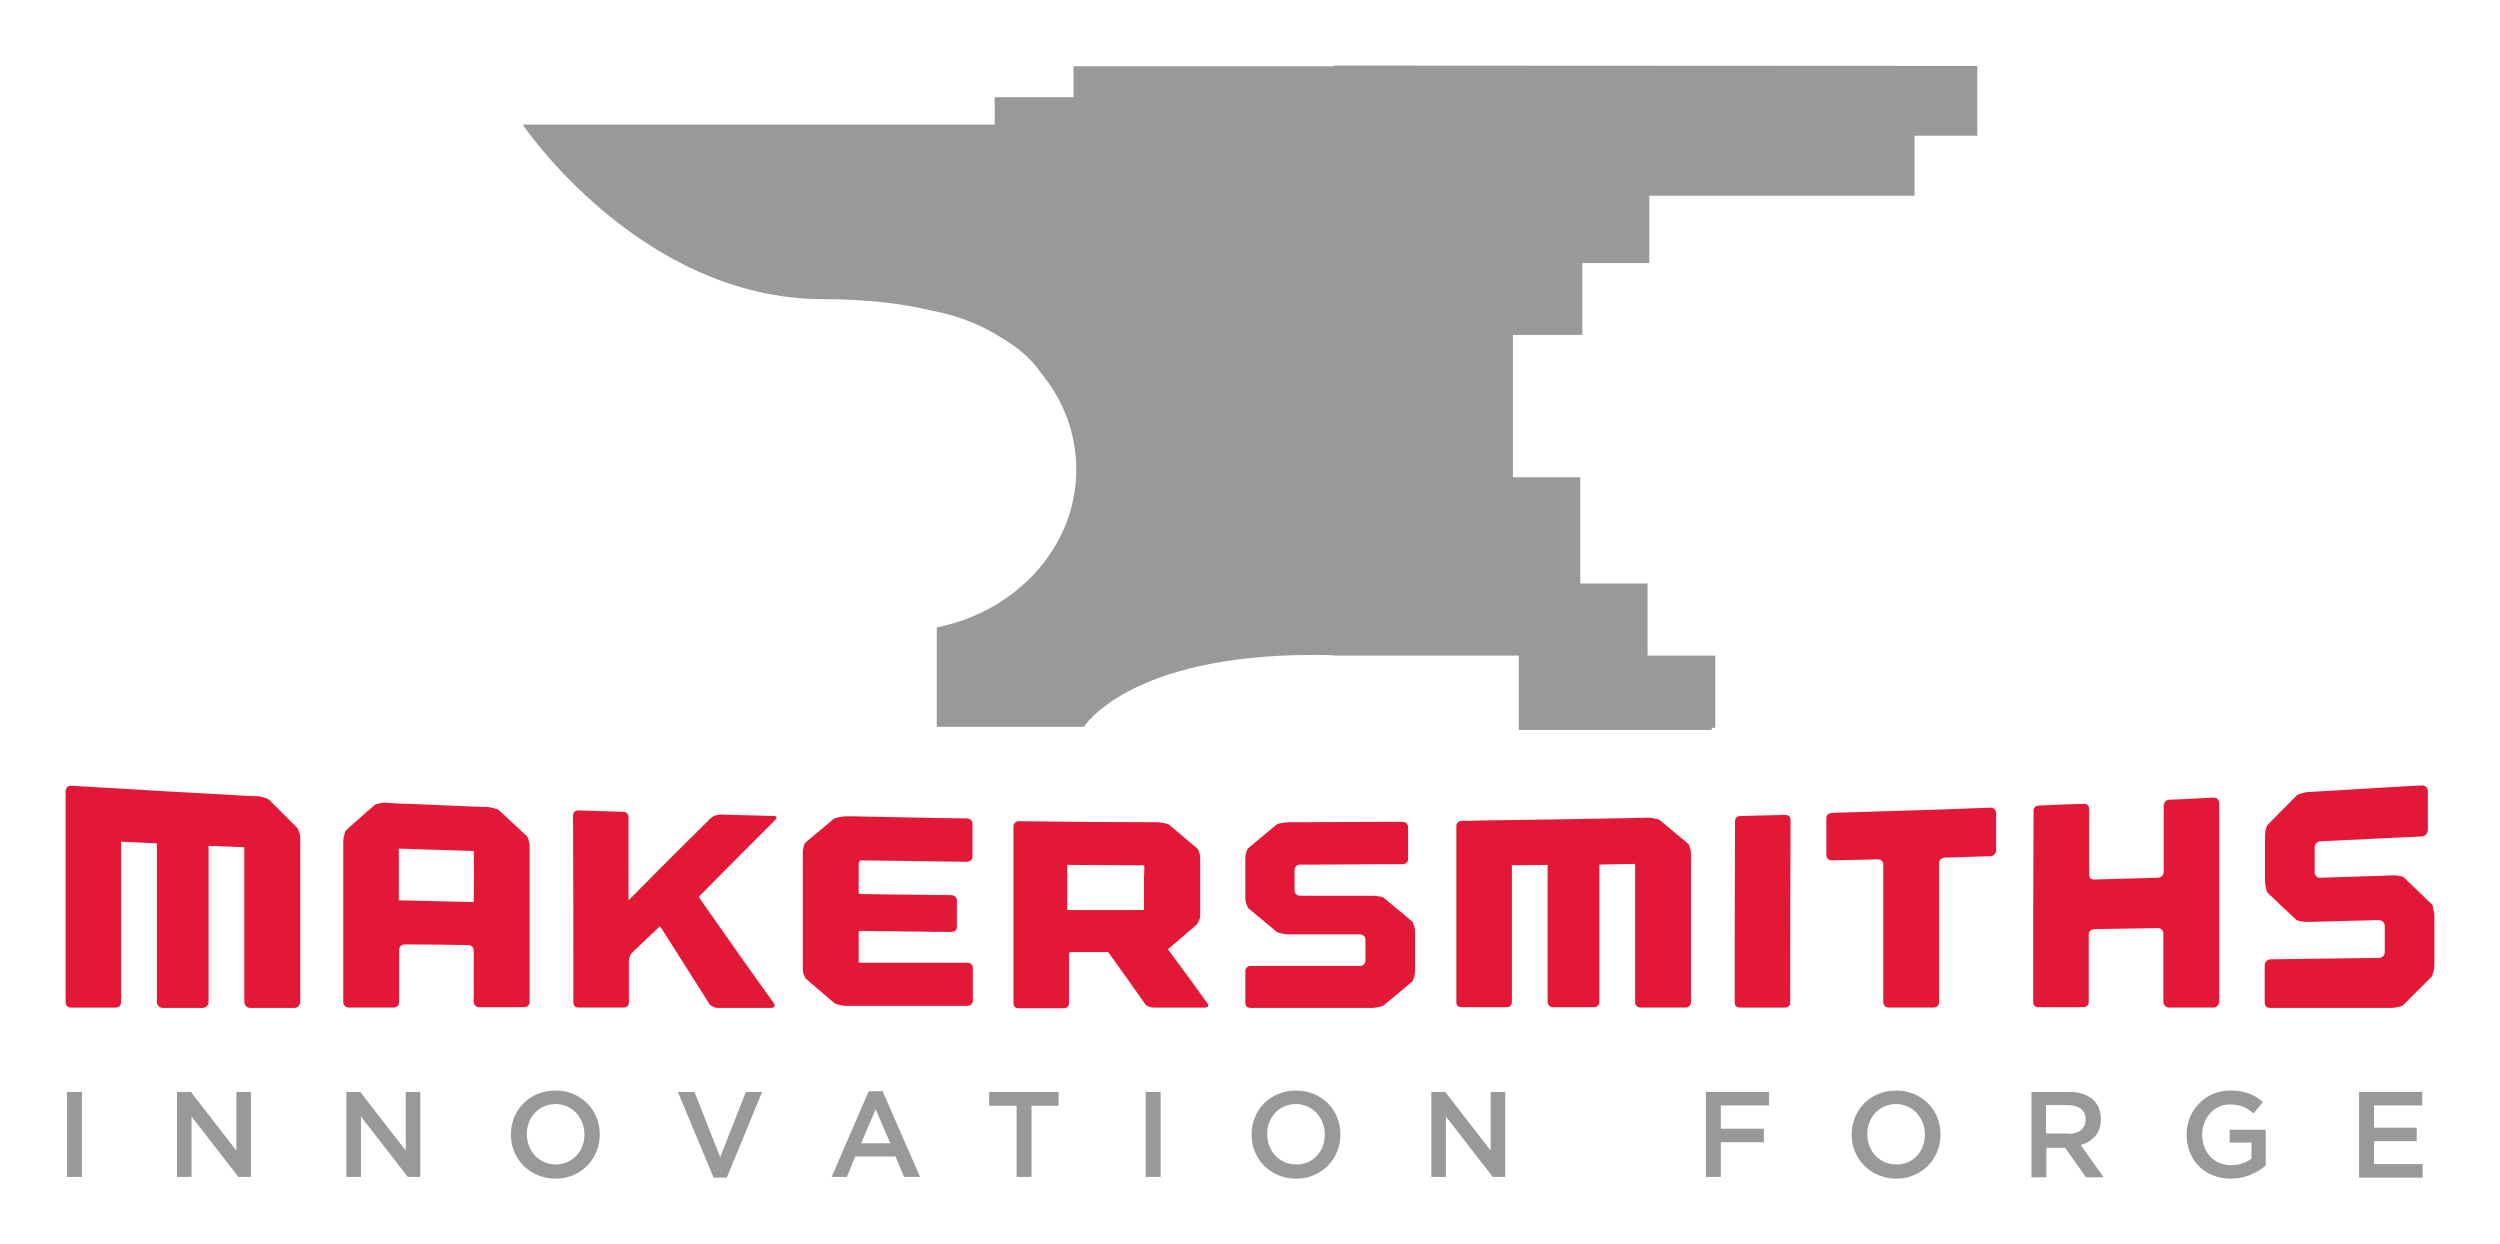 <?xml version="1.0" encoding="UTF-8" standalone="no"?>
<!-- Generator: Adobe Illustrator 22.0.1, SVG Export Plug-In . SVG Version: 6.00 Build 0)  -->

<svg
   xmlns:dc="http://purl.org/dc/elements/1.1/"
   xmlns:cc="http://creativecommons.org/ns#"
   xmlns:rdf="http://www.w3.org/1999/02/22-rdf-syntax-ns#"
   xmlns:svg="http://www.w3.org/2000/svg"
   xmlns="http://www.w3.org/2000/svg"
   xmlns:sodipodi="http://sodipodi.sourceforge.net/DTD/sodipodi-0.dtd"
   xmlns:inkscape="http://www.inkscape.org/namespaces/inkscape"
   version="1.1"
   id="Layer_1"
   x="0px"
   y="0px"
   viewBox="0 0 720.295 358.495"
   xml:space="preserve"
   sodipodi:docname="Makersmiths Logo - Silver.svg"
   width="190.578mm"
   height="94.852mm"
   inkscape:version="0.92.3 (2405546, 2018-03-11)"><defs
   id="defs293" /><sodipodi:namedview
   pagecolor="#ffffff"
   bordercolor="#666666"
   borderopacity="1"
   objecttolerance="10"
   gridtolerance="10"
   guidetolerance="10"
   inkscape:pageopacity="0"
   inkscape:pageshadow="2"
   inkscape:window-width="1920"
   inkscape:window-height="1017"
   id="namedview291"
   showgrid="false"
   units="mm"
   fit-margin-top="5"
   fit-margin-left="5"
   fit-margin-right="5"
   fit-margin-bottom="5"
   inkscape:zoom="0.92810457"
   inkscape:cx="283.77786"
   inkscape:cy="104.30669"
   inkscape:window-x="-8"
   inkscape:window-y="-8"
   inkscape:window-maximized="1"
   inkscape:current-layer="Layer_1" />
<style
   type="text/css"
   id="style2">
	.st0{fill:#E31837;}
	.st1{fill:#999999;}
	.st2{fill:#FFFFFF;}
</style>


<g
   id="g144"
   transform="translate(-246.002,-174.902)">
	<path
   class="st0"
   d="m 332.3,415 c 0.2,0.6 0.2,1.1 0.2,1.6 0,1.5 0,2.9 0,4.4 0,11.7 0,23.4 0,35.1 0,2.5 0,5 0,7.5 0,0.5 -0.2,0.8 -0.5,1.2 -0.3,0.3 -0.7,0.5 -1.2,0.5 -4.2,0 -8.5,0 -12.7,0 -0.5,0 -0.9,-0.2 -1.2,-0.5 -0.3,-0.3 -0.5,-0.7 -0.5,-1.2 0,-4 0,-8 0,-12 0,-7.5 0,-15.1 0,-22.6 0,-3.3 0,-6.7 0,-10 -3.4,-0.1 -6.8,-0.3 -10.3,-0.4 0,3.7 0,7.5 0,11.2 0,9.1 0,18.2 0,27.2 0,2.2 0,4.4 0,6.6 0,0.5 -0.2,0.9 -0.5,1.2 -0.3,0.3 -0.7,0.5 -1.2,0.5 -3.8,0 -7.7,0 -11.5,0 -0.5,0 -0.9,-0.2 -1.2,-0.5 -0.3,-0.3 -0.5,-0.7 -0.5,-1.2 0,-2.7 0,-5.3 0,-8 0,-9.6 0,-19.2 0,-28.9 0,-2.9 0,-5.9 0,-8.8 -3.4,-0.2 -6.8,-0.3 -10.3,-0.5 0,5.2 0,10.3 0,15.5 0,7.3 0,14.7 0,22 0,2.9 0,5.7 0,8.6 0,1.1 -0.6,1.7 -1.7,1.7 -4.2,0 -8.4,0 -12.6,0 -1.2,0 -1.7,-0.6 -1.7,-1.7 0,-4.3 0,-8.6 0,-12.8 0,-13.3 0,-26.6 0,-39.9 0,-2.6 0,-5.3 0,-7.9 0,-0.5 0.2,-0.9 0.5,-1.2 0.3,-0.3 0.7,-0.5 1.2,-0.4 1.8,0.1 3.5,0.2 5.3,0.3 14.5,0.9 29,1.7 43.6,2.5 1.5,0.1 3.1,0.2 4.6,0.2 0.5,0 1.1,0.1 1.7,0.3 0.6,0.2 1.2,0.4 1.6,0.6 2.8,2.8 5.6,5.6 8.4,8.4 0.1,0.3 0.3,0.8 0.5,1.4 z"
   id="path122"
   inkscape:connector-curvature="0"
   style="fill:#e31837" />
	<path
   class="st0"
   d="m 397.9,415.9 c 0.2,0.4 0.4,0.9 0.5,1.5 0.2,0.6 0.2,1.1 0.2,1.5 0,0.3 0,0.6 0,0.9 0,0.2 0,0.5 0,0.7 0,14.4 0,28.7 0,43.1 0,0.4 -0.2,0.8 -0.5,1.1 -0.3,0.3 -0.7,0.4 -1.2,0.4 -4.2,0 -8.5,0 -12.7,0 -0.5,0 -0.9,-0.1 -1.2,-0.4 -0.3,-0.3 -0.5,-0.6 -0.5,-1.1 0,-5 0,-9.9 0,-14.9 0,-0.4 -0.2,-0.8 -0.5,-1.1 -0.3,-0.3 -0.7,-0.4 -1.2,-0.4 -6,-0.1 -12.1,-0.2 -18.1,-0.2 -0.5,0 -0.9,0.1 -1.2,0.4 -0.3,0.3 -0.5,0.6 -0.5,1.1 0,5.1 0,10.1 0,15.2 0,0.5 -0.2,0.8 -0.5,1.1 -0.3,0.3 -0.7,0.4 -1.2,0.4 -4.2,0 -8.5,0 -12.7,0 -0.5,0 -0.9,-0.1 -1.2,-0.4 -0.3,-0.3 -0.5,-0.7 -0.5,-1.1 0,-15.1 0,-30.1 0,-45.2 0,-0.5 0,-0.9 0,-1.4 0,-0.1 0,-0.2 0,-0.3 0.1,-0.5 0.2,-0.9 0.3,-1.4 0.1,-0.5 0.3,-1 0.5,-1.3 2.8,-2.5 5.6,-5 8.4,-7.4 0.4,-0.1 0.9,-0.3 1.6,-0.4 0.6,-0.1 1.2,-0.2 1.6,-0.1 0.5,0 0.9,0 1.4,0.1 1.7,0.1 3.5,0.2 5.2,0.2 6.2,0.3 12.5,0.5 18.7,0.8 0.9,0 1.8,0.1 2.7,0.1 0.3,0 0.7,0 1,0 0.5,0 1.1,0.1 1.7,0.3 0.6,0.2 1.2,0.3 1.6,0.5 2.7,2.5 5.5,5.1 8.3,7.7 z m -15.4,4.2 c -7.2,-0.2 -14.4,-0.5 -21.6,-0.7 0,5 0,9.9 0,14.9 7.2,0.2 14.4,0.3 21.6,0.5 0.1,-4.9 0.1,-9.8 0,-14.7 z"
   id="path124"
   inkscape:connector-curvature="0"
   style="fill:#e31837" />
	<path
   class="st0"
   d="m 447.6,433 c -0.2,0.2 -0.2,0.3 -0.1,0.6 7.2,10.3 14.3,20.4 21.5,30.4 0.2,0.4 0.3,0.7 0.1,0.9 -0.2,0.2 -0.5,0.4 -1,0.4 -5.1,0 -10.1,0 -15.2,0 -0.5,0 -1,-0.1 -1.5,-0.4 -0.5,-0.2 -0.9,-0.5 -1.1,-0.9 -4.6,-7.2 -9.2,-14.5 -13.9,-21.9 -0.2,-0.3 -0.3,-0.3 -0.5,-0.1 -2.5,2.4 -5.1,4.8 -7.6,7.2 -0.3,0.3 -0.6,0.7 -0.8,1.2 -0.2,0.5 -0.3,1 -0.3,1.4 0,4 0,7.9 0,11.9 0,1 -0.6,1.5 -1.7,1.5 -4.2,0 -8.4,0 -12.6,0 -1.2,0 -1.7,-0.5 -1.7,-1.5 0,-17.9 0,-35.9 -0.1,-53.8 0,-1 0.6,-1.5 1.7,-1.5 4.2,0.1 8.4,0.3 12.6,0.4 1.2,0 1.7,0.6 1.7,1.6 0,8 0,15.9 0,23.9 7.9,-8 15.7,-15.8 23.6,-23.6 0.3,-0.3 0.7,-0.6 1.3,-0.8 0.5,-0.2 1.1,-0.3 1.6,-0.3 5.1,0.1 10.1,0.3 15.2,0.4 0.5,0 0.8,0.1 0.9,0.3 0.1,0.2 0,0.5 -0.3,0.8 -7.3,7.3 -14.5,14.5 -21.8,21.9 z"
   id="path126"
   inkscape:connector-curvature="0"
   style="fill:#e31837" />
	<path
   class="st0"
   d="m 493.4,423.7 c 0,2.8 0,5.7 0,8.5 0,0.2 0.2,0.3 0.5,0.3 2.6,0 5.2,0.1 7.8,0.1 2.8,0 5.6,0.1 8.4,0.1 3.3,0 6.6,0.1 9.9,0.1 0.5,0 0.9,0.2 1.2,0.4 0.3,0.3 0.5,0.6 0.5,1 0,2.6 0,5.1 0,7.7 0,1 -0.6,1.5 -1.7,1.5 -3.1,0 -6.2,0 -9.3,-0.1 -2.4,0 -4.9,0 -7.3,-0.1 -3.2,0 -6.4,0 -9.5,-0.1 -0.3,0 -0.5,0.1 -0.5,0.4 0,2.8 0,5.6 0,8.4 0,0.3 0.2,0.4 0.5,0.4 2.4,0 4.9,0 7.3,0 3.5,0 6.9,0 10.4,0 4.3,0 8.7,0 13,0 0.5,0 0.9,0.1 1.2,0.4 0.3,0.3 0.5,0.6 0.5,1 0,3.2 0,6.4 0,9.6 0,0.4 -0.2,0.8 -0.5,1 -0.3,0.3 -0.7,0.4 -1.2,0.4 -3.3,0 -6.5,0 -9.8,0 -7.4,0 -14.8,0 -22.3,0 -0.9,0 -1.9,0 -2.8,0 -0.5,0 -1,-0.1 -1.6,-0.2 -0.6,-0.1 -1.1,-0.3 -1.6,-0.5 -2.8,-2.4 -5.6,-4.8 -8.4,-7.2 -0.2,-0.4 -0.4,-0.8 -0.6,-1.3 -0.1,-0.5 -0.2,-1 -0.2,-1.4 0,-0.8 0,-1.6 0,-2.4 0,-8.8 0,-17.7 0,-26.5 0,-1.6 0,-3.2 0,-4.8 0,-0.4 0.1,-0.9 0.2,-1.4 0.1,-0.5 0.3,-1 0.5,-1.3 2.8,-2.3 5.6,-4.7 8.4,-7 0.4,-0.1 0.9,-0.3 1.6,-0.4 0.6,-0.1 1.2,-0.2 1.6,-0.2 0.7,0 1.5,0 2.2,0 8.5,0.2 16.9,0.3 25.4,0.5 2.4,0 4.9,0.1 7.3,0.1 0.5,0 0.9,0.2 1.2,0.4 0.3,0.3 0.5,0.6 0.5,1 0,3.2 0,6.5 0,9.7 0,0.4 -0.2,0.7 -0.5,1 -0.3,0.3 -0.7,0.4 -1.2,0.4 -2.4,0 -4.7,-0.1 -7.1,-0.1 -4.9,-0.1 -9.7,-0.1 -14.6,-0.2 -3,0 -6,-0.1 -9.1,-0.1 -0.1,0.6 -0.3,0.7 -0.3,0.9 z"
   id="path128"
   inkscape:connector-curvature="0"
   style="fill:#e31837" />
	<path
   class="st0"
   d="m 593.9,464 c 0.2,0.4 0.3,0.6 0.1,0.9 -0.2,0.2 -0.5,0.3 -1,0.3 -4.9,0 -9.7,0 -14.6,0 -0.5,0 -1,-0.1 -1.5,-0.3 -0.5,-0.2 -0.9,-0.5 -1.1,-0.9 -3.4,-4.8 -6.8,-9.7 -10.3,-14.5 -0.1,-0.2 -0.3,-0.3 -0.6,-0.3 -3.5,0 -6.9,0 -10.4,0 -0.3,0 -0.5,0.1 -0.5,0.4 0,4.8 0,9.5 0,14.3 0,1 -0.6,1.5 -1.7,1.5 -4.2,0 -8.4,0 -12.6,0 -1.2,0 -1.7,-0.5 -1.7,-1.5 0,-8.4 0,-16.7 0,-25.1 0,-4.4 0,-8.8 0,-13.2 0,-4.2 0,-8.5 0,-12.7 0,-0.4 0.2,-0.8 0.5,-1 0.3,-0.3 0.7,-0.4 1.2,-0.4 13.2,0.2 26.5,0.3 39.7,0.3 0.5,0 1.1,0.1 1.7,0.2 0.6,0.1 1.2,0.3 1.6,0.4 2.8,2.4 5.6,4.7 8.4,7.1 0.2,0.4 0.4,0.8 0.5,1.3 0.2,0.5 0.2,1 0.2,1.4 0,3.4 0,6.9 0,10.3 0,1.9 0,3.7 0,5.6 0,0.3 0,0.5 0,0.8 0,0.3 -0.1,0.7 -0.3,1.1 -0.2,0.4 -0.4,0.8 -0.6,1.2 -2.8,2.4 -5.6,4.8 -8.4,7.2 3.8,5.1 7.6,10.3 11.4,15.6 z m -18.2,-39.8 c -7.4,0 -14.8,-0.1 -22.2,-0.1 0,4.3 0,8.7 0,13 3.5,0 7,0 10.5,0 3.2,0 6.5,0 9.7,0 0.1,0 0.2,0 0.3,0 0.5,0 1.1,0 1.6,0 0,-0.3 0,-0.7 0,-1 0,-2.9 0,-5.8 0,-8.6 0.1,-1.1 0.1,-2.2 0.1,-3.3 z"
   id="path130"
   inkscape:connector-curvature="0"
   style="fill:#e31837" />
	<path
   class="st0"
   d="m 653.5,441.9 c 0.2,0.5 0.2,1 0.2,1.4 0,0.7 0,1.4 0,2.1 0,1.9 0,3.8 0,5.7 0,1.3 0,2.5 0,3.8 0,0.4 -0.1,0.9 -0.2,1.4 -0.2,0.5 -0.3,0.9 -0.5,1.3 -2.8,2.4 -5.6,4.7 -8.4,7 -0.4,0.2 -1,0.4 -1.6,0.5 -0.6,0.1 -1.2,0.2 -1.7,0.2 -0.7,0 -1.3,0 -2,0 -6.9,0 -13.9,0 -20.8,0 -4,0 -8,0 -12,0 -1.2,0 -1.7,-0.5 -1.7,-1.5 0,-3.1 0,-6.2 0,-9.2 0,-0.4 0.2,-0.8 0.5,-1 0.3,-0.3 0.7,-0.4 1.2,-0.4 4.9,0 9.7,0 14.6,0 2.6,0 5.3,0 7.9,0 2.9,0 5.8,0 8.7,0 0.5,0 0.9,-0.1 1.2,-0.4 0.3,-0.3 0.5,-0.6 0.5,-1 0,-2.1 0,-4.2 0,-6.3 0,-0.4 -0.2,-0.8 -0.5,-1 -0.3,-0.3 -0.7,-0.4 -1.2,-0.4 -2.7,0 -5.5,0 -8.2,0 -3.7,0 -7.3,0 -11,0 -0.4,0 -0.9,0 -1.3,0 -0.5,0 -1,0 -1.6,-0.2 -0.6,-0.1 -1.1,-0.2 -1.6,-0.4 -2.8,-2.3 -5.6,-4.7 -8.4,-7 -0.2,-0.4 -0.4,-0.9 -0.6,-1.4 -0.1,-0.5 -0.2,-1 -0.2,-1.4 0,-0.5 0,-1 0,-1.5 0,-2.9 0,-5.8 0,-8.7 0,-0.5 0,-0.9 0,-1.4 0,-0.4 0.1,-0.9 0.2,-1.4 0.1,-0.5 0.3,-0.9 0.5,-1.3 2.8,-2.3 5.6,-4.7 8.4,-7 0.4,-0.2 0.9,-0.3 1.6,-0.4 0.6,-0.1 1.2,-0.2 1.6,-0.2 0.6,0 1.2,0 1.7,0 8.5,0 17,-0.1 25.5,-0.1 1.9,0 3.8,0 5.7,0 0.5,0 0.9,0.1 1.2,0.4 0.3,0.3 0.5,0.6 0.5,1 0,3.1 0,6.3 0,9.4 0,0.4 -0.2,0.8 -0.5,1 -0.3,0.3 -0.7,0.4 -1.2,0.4 -2.1,0 -4.3,0 -6.4,0 -5.6,0 -11.2,0.1 -16.9,0.1 -2,0 -4,0 -6,0 -0.5,0 -0.9,0.1 -1.2,0.4 -0.3,0.3 -0.5,0.6 -0.5,1 0,2.1 0,4.1 0,6.2 0,0.4 0.2,0.8 0.5,1 0.3,0.3 0.7,0.4 1.2,0.4 2,0 3.9,0 5.9,0 4.2,0 8.3,0 12.5,0 0.7,0 1.5,0 2.2,0 0.5,0 1.1,0 1.7,0.1 0.6,0.1 1.2,0.2 1.6,0.4 2.8,2.3 5.6,4.7 8.4,7 0.2,0.5 0.3,0.9 0.5,1.4 z"
   id="path132"
   inkscape:connector-curvature="0"
   style="fill:#e31837" />
	<path
   class="st0"
   d="m 733,419.5 c 0.2,0.5 0.2,1 0.2,1.4 0,1.3 0,2.7 0,4 0,10.7 0,21.3 0,32 0,2.3 0,4.5 0,6.8 0,0.4 -0.2,0.8 -0.5,1.1 -0.3,0.3 -0.7,0.4 -1.2,0.4 -4.2,0 -8.5,0 -12.7,0 -0.5,0 -0.9,-0.1 -1.2,-0.4 -0.3,-0.3 -0.5,-0.6 -0.5,-1.1 0,-3.6 0,-7.1 0,-10.7 0,-6.7 0,-13.5 0,-20.2 0,-3 0,-6 0,-9 -3.4,0.1 -6.8,0.1 -10.3,0.2 0,3.3 0,6.6 0,9.9 0,8 0,16 0,24 0,1.9 0,3.9 0,5.8 0,0.4 -0.2,0.8 -0.5,1 -0.3,0.3 -0.7,0.4 -1.2,0.4 -3.8,0 -7.7,0 -11.5,0 -0.5,0 -0.9,-0.1 -1.2,-0.4 -0.3,-0.3 -0.5,-0.6 -0.5,-1 0,-2.3 0,-4.6 0,-6.9 0,-8.3 0,-16.6 0,-25 0,-2.6 0,-5.1 0,-7.7 -3.4,0 -6.8,0.1 -10.3,0.1 0,4.4 0,8.8 0,13.3 0,6.3 0,12.5 0,18.8 0,2.4 0,4.9 0,7.3 0,1 -0.6,1.5 -1.7,1.5 -4.2,0 -8.4,0 -12.6,0 -1.2,0 -1.7,-0.5 -1.7,-1.5 0,-3.6 0,-7.2 0,-10.7 0,-11.2 0,-22.3 0,-33.5 0,-2.2 0,-4.4 0,-6.6 0,-0.4 0.2,-0.8 0.5,-1 0.3,-0.3 0.7,-0.4 1.2,-0.4 1.8,0 3.5,0 5.3,-0.1 14.5,-0.2 29.1,-0.4 43.6,-0.7 1.5,0 3.1,-0.1 4.6,-0.1 0.5,0 1.1,0 1.7,0.2 0.6,0.1 1.2,0.2 1.6,0.4 2.8,2.3 5.6,4.7 8.4,7 0.2,0.4 0.4,0.9 0.5,1.4 z"
   id="path134"
   inkscape:connector-curvature="0"
   style="fill:#e31837" />
	<path
   class="st0"
   d="m 761.8,463.7 c 0,1 -0.6,1.5 -1.7,1.5 -4.2,0 -8.4,0 -12.6,0 -1.2,0 -1.7,-0.5 -1.7,-1.5 0,-17.4 0,-34.8 0.1,-52.2 0,-1 0.6,-1.5 1.7,-1.5 4.2,-0.1 8.4,-0.2 12.6,-0.3 1.2,0 1.7,0.5 1.7,1.5 -0.1,17.4 -0.1,35 -0.1,52.5 z"
   id="path136"
   inkscape:connector-curvature="0"
   style="fill:#e31837" />
	<path
   class="st0"
   d="m 821.1,420 c 0,0.4 -0.2,0.8 -0.5,1.1 -0.3,0.3 -0.7,0.5 -1.2,0.5 -4.3,0.1 -8.7,0.3 -13,0.4 -0.5,0 -0.9,0.2 -1.2,0.4 -0.3,0.3 -0.5,0.6 -0.5,1.1 0,13.4 0,26.8 0,40.2 0,0.4 -0.2,0.8 -0.5,1.1 -0.3,0.3 -0.7,0.4 -1.2,0.4 -4.2,0 -8.5,0 -12.7,0 -0.5,0 -0.9,-0.1 -1.2,-0.4 -0.3,-0.3 -0.5,-0.7 -0.5,-1.1 0,-13.3 0,-26.5 0,-39.8 0,-0.4 -0.2,-0.8 -0.5,-1 -0.3,-0.3 -0.7,-0.4 -1.2,-0.4 -4.3,0.1 -8.7,0.2 -13,0.3 -0.5,0 -0.9,-0.1 -1.2,-0.4 -0.3,-0.3 -0.5,-0.6 -0.5,-1.1 0,-3.5 0,-7 0,-10.6 0,-1 0.6,-1.5 1.7,-1.6 4.3,-0.1 8.7,-0.3 13,-0.4 1.1,0 2.3,-0.1 3.4,-0.1 4.2,-0.1 8.5,-0.3 12.7,-0.4 1.1,0 2.3,-0.1 3.4,-0.1 4.3,-0.2 8.7,-0.3 13,-0.5 0.5,0 0.9,0.1 1.2,0.4 0.3,0.3 0.5,0.7 0.5,1.1 0,3.6 0,7.3 0,10.9 z"
   id="path138"
   inkscape:connector-curvature="0"
   style="fill:#e31837" />
	<path
   class="st0"
   d="m 883.7,404.7 c 0.5,0 0.9,0.1 1.2,0.4 0.3,0.3 0.5,0.7 0.5,1.1 0,19.1 0,38.2 0,57.3 0,0.5 -0.2,0.9 -0.5,1.2 -0.3,0.3 -0.7,0.5 -1.2,0.5 -4.2,0 -8.5,0 -12.7,0 -0.5,0 -0.9,-0.2 -1.2,-0.5 -0.3,-0.3 -0.5,-0.7 -0.5,-1.2 0,-6.6 0,-13.2 0,-19.7 0,-0.5 -0.2,-0.8 -0.5,-1.1 -0.3,-0.3 -0.7,-0.4 -1.2,-0.4 -6,0.1 -12.1,0.2 -18.1,0.3 -0.5,0 -0.9,0.2 -1.2,0.4 -0.3,0.3 -0.5,0.7 -0.5,1.1 0,6.5 0,12.9 0,19.4 0,1.1 -0.6,1.6 -1.7,1.6 -4.2,0 -8.4,0 -12.6,0 -1.2,0 -1.7,-0.5 -1.7,-1.6 0,-18.3 0,-36.6 0.1,-54.9 0,-1.1 0.6,-1.6 1.7,-1.6 4.2,-0.2 8.4,-0.4 12.6,-0.5 1.2,-0.1 1.7,0.5 1.7,1.5 0,6.3 0,12.5 0,18.8 0,1.1 0.6,1.6 1.7,1.5 6,-0.2 12.1,-0.3 18.1,-0.5 0.5,0 0.9,-0.2 1.2,-0.5 0.3,-0.3 0.5,-0.7 0.5,-1.2 0,-6.4 0,-12.8 0,-19.1 0,-0.5 0.2,-0.8 0.5,-1.2 0.3,-0.3 0.7,-0.5 1.2,-0.5 4.2,-0.1 8.4,-0.4 12.6,-0.6 z"
   id="path140"
   inkscape:connector-curvature="0"
   style="fill:#e31837" />
	<path
   class="st0"
   d="m 947.2,437.4 c 0.2,0.6 0.2,1.2 0.2,1.6 0,0.9 0,1.7 0,2.6 0,2.3 0,4.5 0,6.8 0,1.5 0,3 0,4.5 0,0.5 -0.1,1 -0.2,1.7 -0.2,0.6 -0.3,1.1 -0.5,1.6 -2.8,2.8 -5.6,5.6 -8.4,8.4 -0.4,0.2 -1,0.4 -1.6,0.5 -0.6,0.1 -1.2,0.2 -1.7,0.2 -0.7,0 -1.3,0 -2,0 -6.9,0 -13.9,0 -20.8,0 -4,0 -8,0 -12,0 -1.2,0 -1.7,-0.6 -1.7,-1.7 0,-3.5 0,-7.1 0,-10.6 0,-0.5 0.2,-0.9 0.5,-1.2 0.3,-0.3 0.7,-0.5 1.2,-0.5 4.9,-0.1 9.7,-0.1 14.6,-0.2 2.6,0 5.3,-0.1 7.9,-0.1 2.9,0 5.8,-0.1 8.7,-0.1 0.5,0 0.9,-0.2 1.2,-0.5 0.3,-0.3 0.5,-0.7 0.5,-1.2 0,-2.5 0,-5 0,-7.5 0,-0.5 -0.2,-0.9 -0.5,-1.2 -0.3,-0.3 -0.7,-0.5 -1.2,-0.5 -2.7,0.1 -5.5,0.1 -8.2,0.2 -3.7,0.1 -7.3,0.2 -11,0.3 -0.4,0 -0.9,0 -1.3,0 -0.5,0 -1,0 -1.6,-0.1 -0.6,-0.1 -1.1,-0.2 -1.6,-0.4 -2.8,-2.6 -5.6,-5.3 -8.4,-7.9 -0.2,-0.5 -0.4,-1 -0.5,-1.6 -0.1,-0.6 -0.2,-1.1 -0.2,-1.6 0,-0.6 0,-1.1 0,-1.7 0,-3.3 0,-6.7 0,-10 0,-0.5 0,-1.1 0,-1.6 0,-0.5 0.1,-1 0.2,-1.6 0.1,-0.6 0.3,-1.1 0.6,-1.5 2.8,-2.8 5.6,-5.7 8.4,-8.5 0.4,-0.2 0.9,-0.4 1.6,-0.6 0.6,-0.2 1.2,-0.3 1.6,-0.3 0.6,0 1.2,-0.1 1.7,-0.1 8.5,-0.5 17,-1 25.4,-1.5 1.9,-0.1 3.8,-0.2 5.7,-0.3 0.5,0 0.9,0.1 1.2,0.4 0.3,0.3 0.5,0.7 0.5,1.2 0,3.7 0,7.5 0,11.2 0,0.5 -0.2,0.9 -0.5,1.3 -0.3,0.4 -0.7,0.5 -1.2,0.6 -2.1,0.1 -4.3,0.2 -6.4,0.3 -5.6,0.3 -11.2,0.5 -16.8,0.8 -2,0.1 -4,0.2 -6,0.3 -0.5,0 -0.9,0.2 -1.2,0.5 -0.3,0.3 -0.5,0.7 -0.5,1.2 0,2.4 0,4.8 0,7.2 0,0.5 0.2,0.9 0.5,1.2 0.3,0.3 0.7,0.5 1.2,0.4 2,-0.1 3.9,-0.1 5.9,-0.2 4.2,-0.1 8.3,-0.3 12.5,-0.4 0.7,0 1.5,-0.1 2.2,-0.1 0.5,0 1.1,0 1.7,0.1 0.6,0.1 1.2,0.2 1.6,0.4 2.8,2.7 5.6,5.4 8.4,8.1 0,0.5 0.1,1.1 0.3,1.7 z"
   id="path142"
   inkscape:connector-curvature="0"
   style="fill:#e31837" />
</g>
<path
   class="st1"
   d="m 384.298,18.898 v 0.2 h -75 v 8.9 h -22.7 v 7.9 h -136 c 0,0 33.8,50.3 86.7,50.3 12.6,0 22.9,1.3 31.1,3.3 7.2,1.3 13.9,3.9 19.8,7.6 8.5,5 11.3,9.8 11.3,9.8 0,0 0.4,0.5 1.1,1.4 6,7.6 9.5,16.9 9.5,27 0,22.1 -17,40.7 -39.9,45.4 -0.1,0 -0.2,0.1 -0.3,0.1 v 28.6 h 42.4 c 0,0 12.8,-20.7 66,-20.7 2.1,0 4,0 6,0.1 v 0.1 h 53.3 v 21.4 h 55.6 v -0.6 h 1 v -20.8 h -19.5 v -20.8 h -19.4 v -30.6 h -19.4 V 96.498 h 20 v -20.7 h 19.3 v -19.4 h 76.4 v -17.3 h 18.1 v -20.1 z"
   id="path146"
   inkscape:connector-curvature="0"
   style="fill:#999999" />
<g
   id="g178"
   transform="translate(-246.002,-174.902)">
	<path
   class="st1"
   d="m 265.3,489.5 h 4.3 V 514 h -4.3 z"
   id="path148"
   inkscape:connector-curvature="0"
   style="fill:#999999" />
	<path
   class="st1"
   d="m 297,489.5 h 4 l 13.1,16.9 v -16.9 h 4.2 V 514 h -3.6 L 301.2,496.6 V 514 H 297 Z"
   id="path150"
   inkscape:connector-curvature="0"
   style="fill:#999999" />
	<path
   class="st1"
   d="m 345.8,489.5 h 4 l 13.1,16.9 v -16.9 h 4.2 V 514 h -3.6 L 350,496.6 V 514 h -4.2 z"
   id="path152"
   inkscape:connector-curvature="0"
   style="fill:#999999" />
	<path
   class="st1"
   d="m 393.2,501.8 v 0 c 0,-7 5.3,-12.7 12.8,-12.7 7.5,0 12.8,5.7 12.8,12.6 v 0.1 c 0,6.9 -5.3,12.7 -12.8,12.7 -7.5,-0.1 -12.8,-5.8 -12.8,-12.7 z m 21.2,0 v 0 c 0,-4.8 -3.5,-8.8 -8.3,-8.8 -4.9,0 -8.3,3.9 -8.3,8.6 v 0.1 c 0,4.8 3.5,8.7 8.3,8.7 4.8,0 8.3,-3.8 8.3,-8.6 z"
   id="path154"
   inkscape:connector-curvature="0"
   style="fill:#999999" />
	<path
   class="st1"
   d="m 441.3,489.5 h 4.8 l 7.4,18.8 7.4,-18.8 h 4.7 l -10.2,24.7 h -3.8 z"
   id="path156"
   inkscape:connector-curvature="0"
   style="fill:#999999" />
	<path
   class="st1"
   d="m 496.3,489.3 h 4 l 10.8,24.7 h -4.6 L 504,508.1 H 492.4 L 490,514 h -4.4 z m 6.2,15 -4.2,-9.8 -4.2,9.8 z"
   id="path158"
   inkscape:connector-curvature="0"
   style="fill:#999999" />
	<path
   class="st1"
   d="M 538.8,493.5 H 531 v -4 h 20 v 4 h -7.8 V 514 h -4.3 v -20.5 z"
   id="path160"
   inkscape:connector-curvature="0"
   style="fill:#999999" />
	<path
   class="st1"
   d="m 576.1,489.5 h 4.3 V 514 h -4.3 z"
   id="path162"
   inkscape:connector-curvature="0"
   style="fill:#999999" />
	<path
   class="st1"
   d="m 606.6,501.8 v 0 c 0,-7 5.3,-12.7 12.8,-12.7 7.5,0 12.8,5.7 12.8,12.6 v 0.1 c 0,6.9 -5.3,12.7 -12.8,12.7 -7.6,-0.1 -12.8,-5.8 -12.8,-12.7 z m 21.1,0 v 0 c 0,-4.8 -3.5,-8.8 -8.3,-8.8 -4.9,0 -8.3,3.9 -8.3,8.6 v 0.1 c 0,4.8 3.5,8.7 8.3,8.7 4.9,0.1 8.3,-3.8 8.3,-8.6 z"
   id="path164"
   inkscape:connector-curvature="0"
   style="fill:#999999" />
	<path
   class="st1"
   d="m 658.4,489.5 h 4 l 13.1,16.9 v -16.9 h 4.2 V 514 h -3.6 L 662.6,496.6 V 514 h -4.2 z"
   id="path166"
   inkscape:connector-curvature="0"
   style="fill:#999999" />
	<path
   class="st1"
   d="m 737.5,489.5 h 18.2 v 3.9 h -13.9 v 6.7 h 12.4 v 3.9 h -12.4 v 10 h -4.3 z"
   id="path168"
   inkscape:connector-curvature="0"
   style="fill:#999999" />
	<path
   class="st1"
   d="m 779.5,501.8 v 0 c 0,-7 5.3,-12.7 12.8,-12.7 7.5,0 12.8,5.7 12.8,12.6 v 0.1 c 0,6.9 -5.3,12.7 -12.8,12.7 -7.5,-0.1 -12.8,-5.8 -12.8,-12.7 z m 21.1,0 v 0 c 0,-4.8 -3.5,-8.8 -8.3,-8.8 -4.9,0 -8.3,3.9 -8.3,8.6 v 0.1 c 0,4.8 3.5,8.7 8.3,8.7 4.9,0.1 8.3,-3.8 8.3,-8.6 z"
   id="path170"
   inkscape:connector-curvature="0"
   style="fill:#999999" />
	<path
   class="st1"
   d="m 831.3,489.5 h 10.9 c 3.1,0 5.5,0.9 7.1,2.5 1.3,1.3 2,3.2 2,5.3 v 0.1 c 0,4 -2.4,6.4 -5.8,7.4 l 6.6,9.3 H 847 l -6,-8.5 h -0.1 -5.3 v 8.5 h -4.3 z m 10.6,12.1 c 3.1,0 5,-1.6 5,-4.1 v -0.1 c 0,-2.6 -1.9,-4.1 -5.1,-4.1 h -6.3 v 8.2 h 6.4 z"
   id="path172"
   inkscape:connector-curvature="0"
   style="fill:#999999" />
	<path
   class="st1"
   d="m 876,501.8 v 0 c 0,-6.9 5.3,-12.7 12.6,-12.7 4.3,0 6.9,1.2 9.4,3.3 l -2.7,3.3 c -1.9,-1.6 -3.7,-2.6 -6.9,-2.6 -4.5,0 -7.9,4 -7.9,8.6 v 0.1 c 0,5 3.3,8.8 8.3,8.8 2.3,0 4.4,-0.7 5.9,-1.9 v -4.6 h -6.3 v -3.7 h 10.4 v 10.3 c -2.4,2.1 -5.9,3.8 -10.2,3.8 C 881,514.4 876,509 876,501.8 Z"
   id="path174"
   inkscape:connector-curvature="0"
   style="fill:#999999" />
	<path
   class="st1"
   d="m 925.7,489.5 h 18.2 v 3.9 H 930 v 6.4 h 12.3 v 3.9 H 930 v 6.6 h 14 v 3.9 h -18.3 z"
   id="path176"
   inkscape:connector-curvature="0"
   style="fill:#999999" />
</g>






</svg>